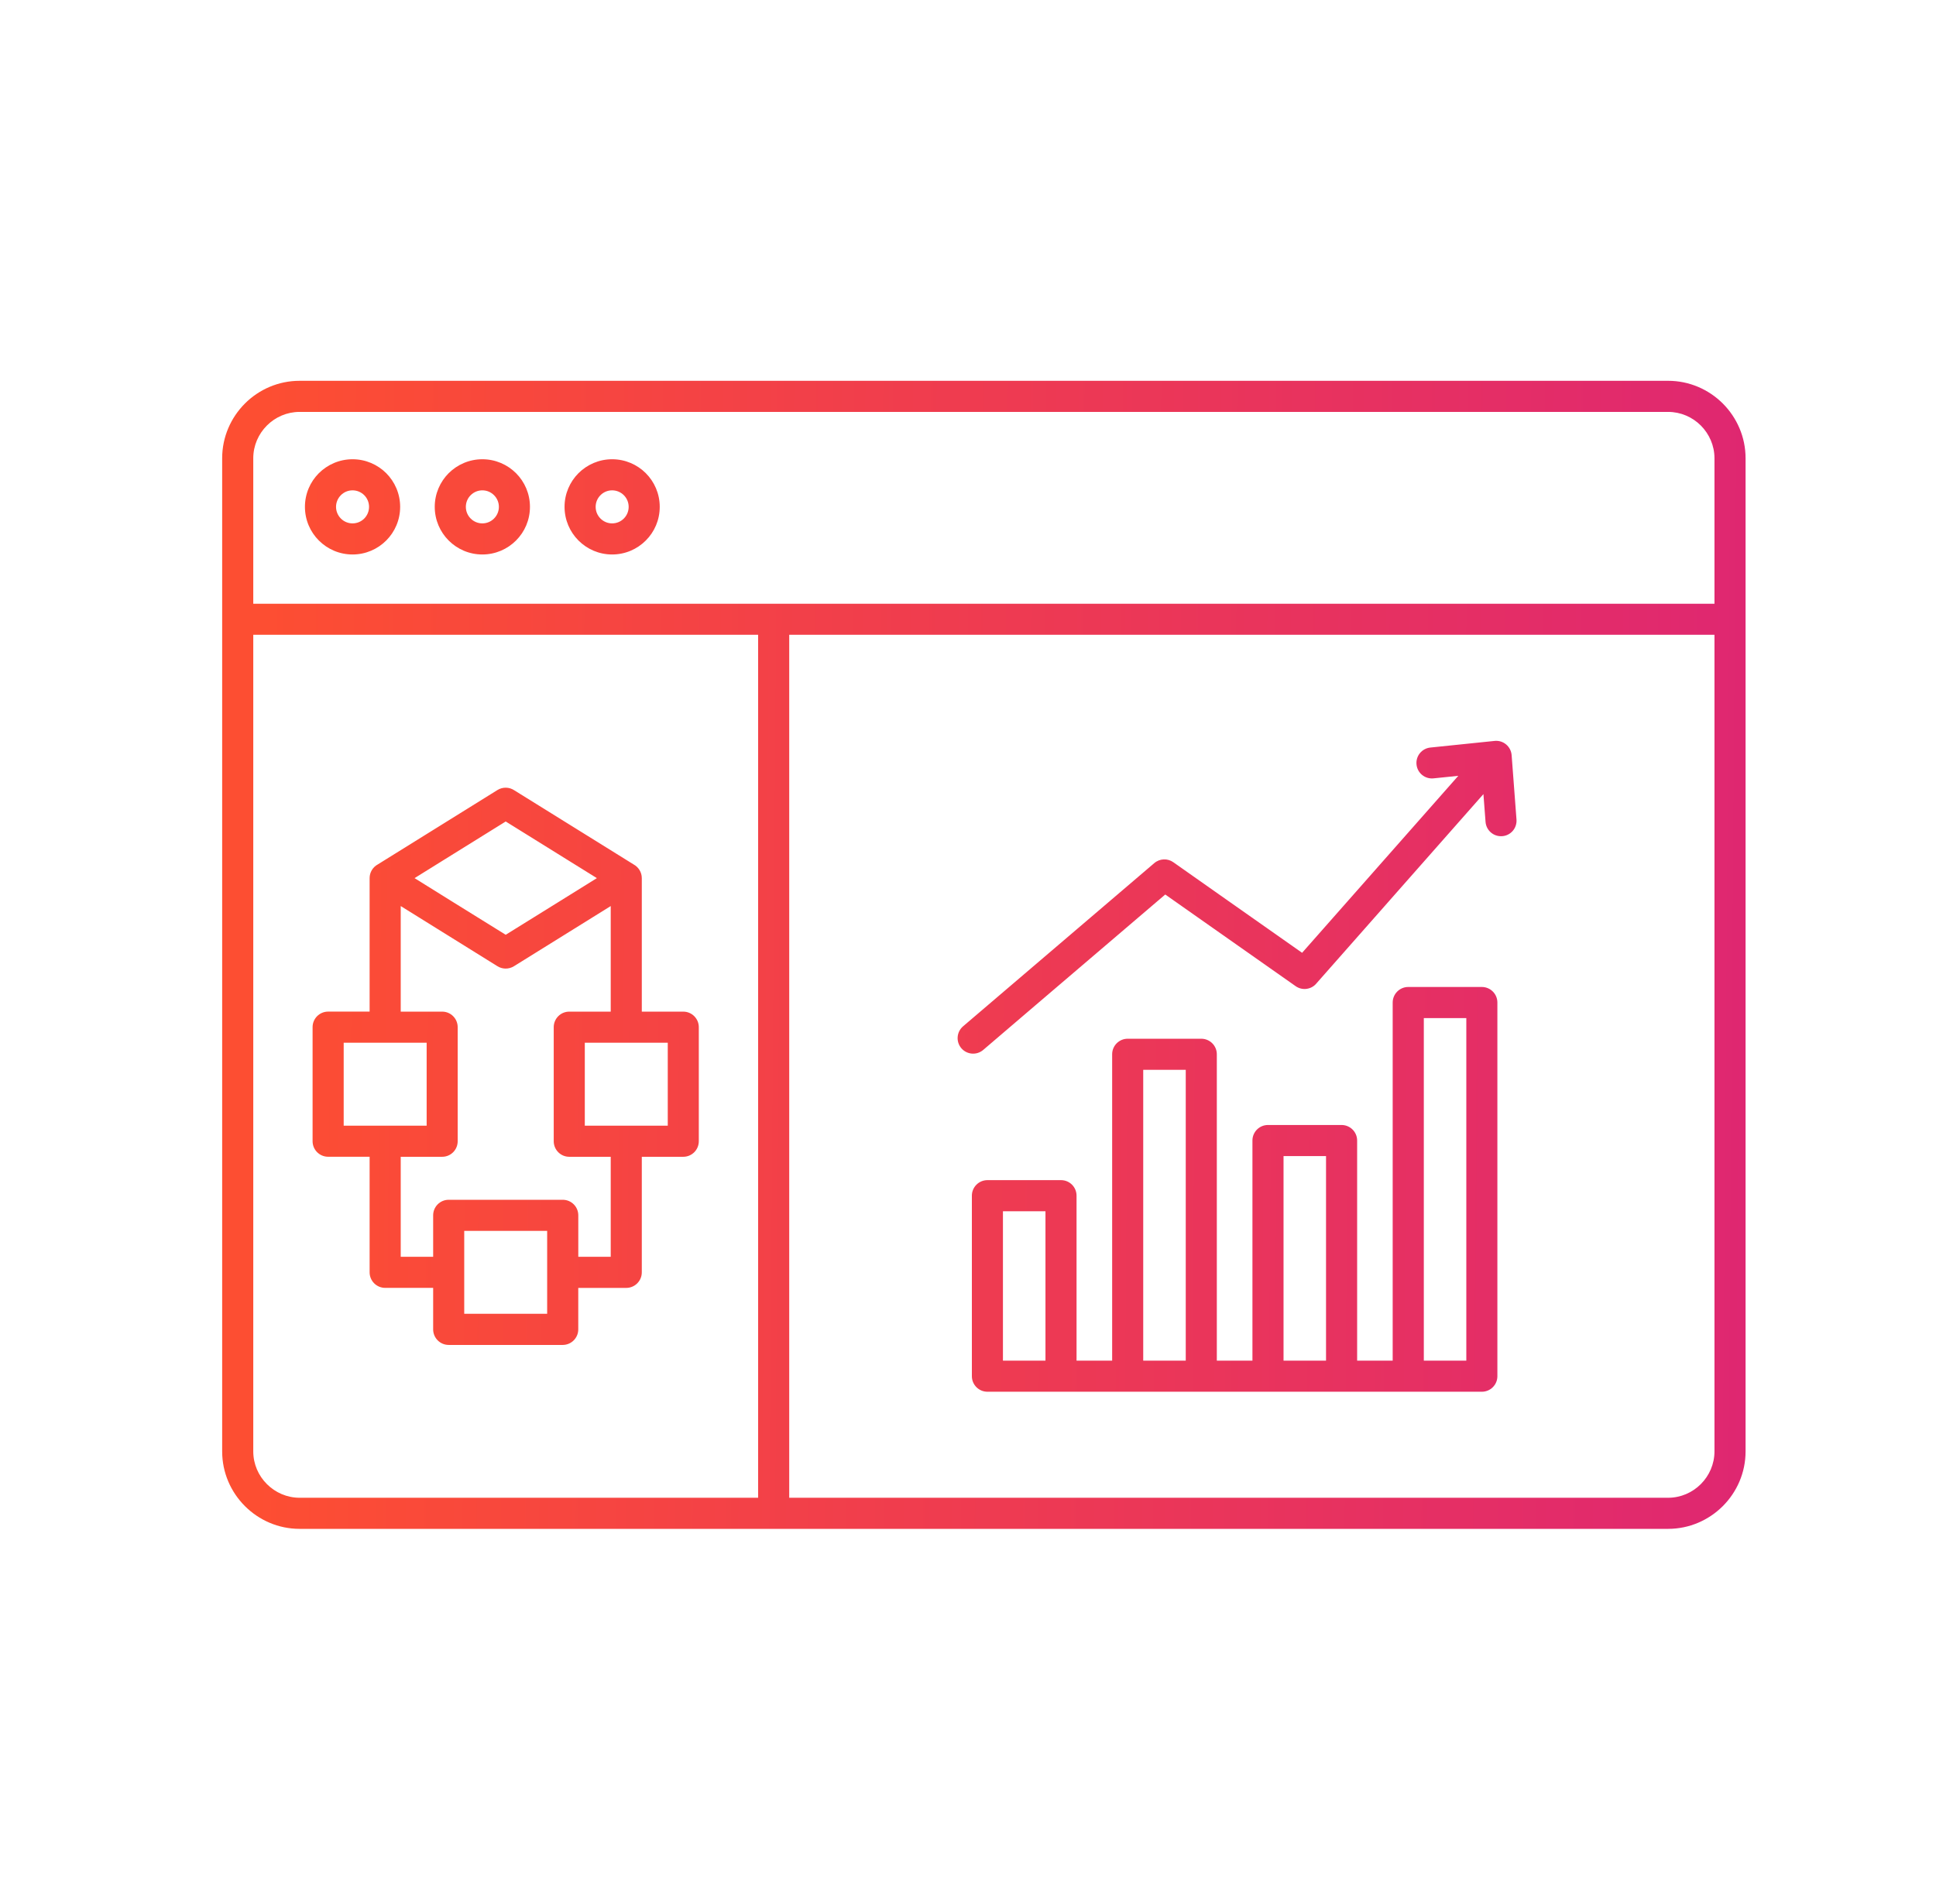 <svg width="61" height="60" viewBox="0 0 61 60" fill="none" xmlns="http://www.w3.org/2000/svg">
<path fill-rule="evenodd" clip-rule="evenodd" d="M24.867 20.003V47.198H52.558C52.96 47.198 53.325 47.033 53.59 46.768C53.854 46.504 54.02 46.138 54.02 45.737V20.003H24.867ZM47.065 23.351C47.078 23.349 47.092 23.348 47.105 23.347C47.375 23.326 47.609 23.529 47.629 23.799L47.782 25.826C47.802 26.096 47.601 26.331 47.331 26.35C47.062 26.37 46.827 26.169 46.807 25.899L46.74 25.024L41.489 30.977C41.33 31.182 41.036 31.227 40.823 31.076L37.74 28.909L36.715 28.188L32.659 31.65L30.979 33.086C30.774 33.261 30.466 33.237 30.29 33.032C30.115 32.827 30.139 32.519 30.343 32.343L36.369 27.199C36.542 27.051 36.79 27.044 36.968 27.17L38.701 28.39L41.027 30.025L45.899 24.504L45.949 24.448L45.168 24.528C44.899 24.556 44.659 24.361 44.632 24.092C44.604 23.825 44.799 23.584 45.068 23.557L47.065 23.351ZM19.287 14.472C19.701 14.472 20.077 14.64 20.348 14.911C20.62 15.183 20.787 15.558 20.787 15.972C20.787 16.386 20.62 16.762 20.348 17.033C20.077 17.305 19.701 17.473 19.287 17.473C18.873 17.473 18.499 17.305 18.227 17.033C17.956 16.762 17.788 16.386 17.788 15.972C17.788 15.558 17.956 15.183 18.227 14.911C18.499 14.641 18.873 14.472 19.287 14.472ZM19.656 15.605C19.561 15.51 19.431 15.452 19.287 15.452C19.144 15.452 19.013 15.51 18.92 15.605C18.826 15.698 18.768 15.829 18.768 15.972C18.768 16.116 18.826 16.246 18.92 16.34C19.014 16.435 19.144 16.493 19.287 16.493C19.431 16.493 19.562 16.435 19.656 16.34C19.75 16.246 19.808 16.116 19.808 15.972C19.808 15.829 19.75 15.698 19.656 15.605ZM15.198 14.472C15.612 14.472 15.987 14.64 16.259 14.911C16.531 15.183 16.698 15.558 16.698 15.972C16.698 16.386 16.531 16.762 16.259 17.033C15.987 17.305 15.612 17.473 15.198 17.473C14.784 17.473 14.409 17.305 14.137 17.033C13.866 16.762 13.698 16.386 13.698 15.972C13.698 15.558 13.866 15.183 14.137 14.911C14.409 14.641 14.783 14.472 15.198 14.472ZM15.566 15.605C15.472 15.51 15.342 15.452 15.198 15.452C15.055 15.452 14.924 15.51 14.83 15.605C14.736 15.698 14.678 15.829 14.678 15.972C14.678 16.116 14.736 16.246 14.83 16.34C14.924 16.435 15.055 16.493 15.198 16.493C15.342 16.493 15.472 16.435 15.566 16.34C15.66 16.246 15.719 16.116 15.719 15.972C15.719 15.829 15.66 15.698 15.566 15.605ZM11.108 14.472C11.522 14.472 11.897 14.64 12.169 14.911C12.44 15.183 12.608 15.558 12.608 15.972C12.608 16.386 12.44 16.762 12.169 17.033C11.897 17.305 11.522 17.473 11.108 17.473C10.694 17.473 10.319 17.305 10.047 17.033C9.775 16.762 9.608 16.386 9.608 15.972C9.608 15.558 9.775 15.183 10.047 14.911C10.319 14.641 10.694 14.472 11.108 14.472ZM11.477 15.605C11.382 15.51 11.252 15.452 11.108 15.452C10.964 15.452 10.834 15.51 10.74 15.605C10.647 15.698 10.588 15.829 10.588 15.972C10.588 16.116 10.647 16.246 10.74 16.34C10.835 16.435 10.964 16.493 11.108 16.493C11.252 16.493 11.383 16.435 11.477 16.34C11.57 16.246 11.628 16.116 11.628 15.972C11.628 15.829 11.57 15.698 11.477 15.605ZM16.199 24.901L18.092 26.077L19.965 27.241C20.117 27.324 20.222 27.486 20.222 27.672V31.879H21.529C21.799 31.879 22.018 32.099 22.018 32.369V35.962C22.018 36.234 21.799 36.453 21.529 36.453H20.222V40.095C20.222 40.365 20.002 40.585 19.732 40.585H18.22V41.892C18.22 42.162 18.001 42.382 17.73 42.382H14.137C13.867 42.382 13.648 42.162 13.648 41.892V40.584H12.136C11.865 40.584 11.646 40.364 11.646 40.094V36.452H10.339C10.068 36.452 9.849 36.233 9.849 35.962V32.368C9.849 32.098 10.068 31.878 10.339 31.878H11.646V27.672C11.646 27.486 11.749 27.324 11.902 27.241L13.776 26.076L15.675 24.895C15.841 24.793 16.046 24.801 16.199 24.901ZM19.243 28.552L18.092 29.268L16.192 30.449C16.026 30.551 15.823 30.544 15.669 30.445L13.777 29.268L12.626 28.552V31.879H13.933C14.203 31.879 14.421 32.099 14.421 32.369V35.962C14.421 36.234 14.203 36.453 13.933 36.453H12.626V39.605H13.648V38.298C13.648 38.027 13.867 37.808 14.137 37.808H17.731C18.002 37.808 18.221 38.027 18.221 38.298V39.605H19.243V36.453H17.936C17.665 36.453 17.447 36.234 17.447 35.962V32.369C17.447 32.099 17.665 31.879 17.936 31.879H19.243L19.243 28.552ZM17.575 26.907L15.934 25.887L14.292 26.907L13.062 27.672L14.292 28.438L15.934 29.457L17.575 28.438L18.806 27.672L17.575 26.907ZM17.24 38.788H14.627V40.094V41.401H17.24V40.094V38.788ZM21.04 32.859H19.733H18.426V35.472H19.733H21.04V32.859ZM13.443 32.859H12.136H10.829V35.472H12.136H13.443V32.859ZM33.92 42.877H35.042V33.223C35.042 32.952 35.261 32.733 35.531 32.733H37.85C38.121 32.733 38.34 32.952 38.34 33.223V42.877H39.462V35.941C39.462 35.67 39.681 35.451 39.952 35.451H42.27C42.54 35.451 42.761 35.67 42.761 35.941V42.878H43.881V31.593C43.881 31.322 44.101 31.102 44.371 31.102H46.69C46.961 31.102 47.18 31.322 47.18 31.593V43.367C47.18 43.638 46.961 43.857 46.69 43.857H44.371H42.27H39.952H37.85H35.531H33.431H31.112C30.842 43.857 30.622 43.638 30.622 43.367V37.679C30.622 37.408 30.842 37.189 31.112 37.189H33.431C33.702 37.189 33.92 37.408 33.92 37.679V42.877ZM32.941 38.169V42.877H31.601V38.169H32.941ZM37.361 33.713V42.877H36.021V33.713H37.361ZM41.781 36.431V42.878H40.442V36.431H41.781ZM46.201 32.083V42.878H44.862V32.083H46.201ZM23.887 47.198V20.003H7.98V45.737C7.98 46.139 8.145 46.504 8.41 46.768C8.675 47.033 9.04 47.198 9.44 47.198H23.887ZM7 19.517V19.515V19.513V14.44C7 13.769 7.275 13.159 7.717 12.716C8.159 12.274 8.769 12 9.44 12H52.559C53.23 12 53.84 12.274 54.283 12.716C54.725 13.159 55 13.769 55 14.44V19.513V19.515V19.517V45.737C55 46.409 54.725 47.019 54.283 47.461C53.84 47.903 53.23 48.178 52.559 48.178H24.378H9.44C8.769 48.178 8.159 47.903 7.717 47.461C7.275 47.019 7 46.409 7 45.737V19.517ZM7.98 19.025H24.378H54.02V14.44C54.02 14.039 53.854 13.674 53.59 13.409C53.325 13.144 52.959 12.98 52.558 12.98H9.44C9.04 12.98 8.675 13.144 8.41 13.409C8.145 13.674 7.98 14.039 7.98 14.44V19.025Z" fill="url(#paint0_linear_4531_2735)"/>
<defs>
<linearGradient id="paint0_linear_4531_2735" x1="55.157" y1="34.068" x2="8.035" y2="33.718" gradientUnits="userSpaceOnUse">
<stop stop-color="#DF2771"/>
<stop offset="1" stop-color="#FD4E32"/>
</linearGradient>
</defs>
</svg>

